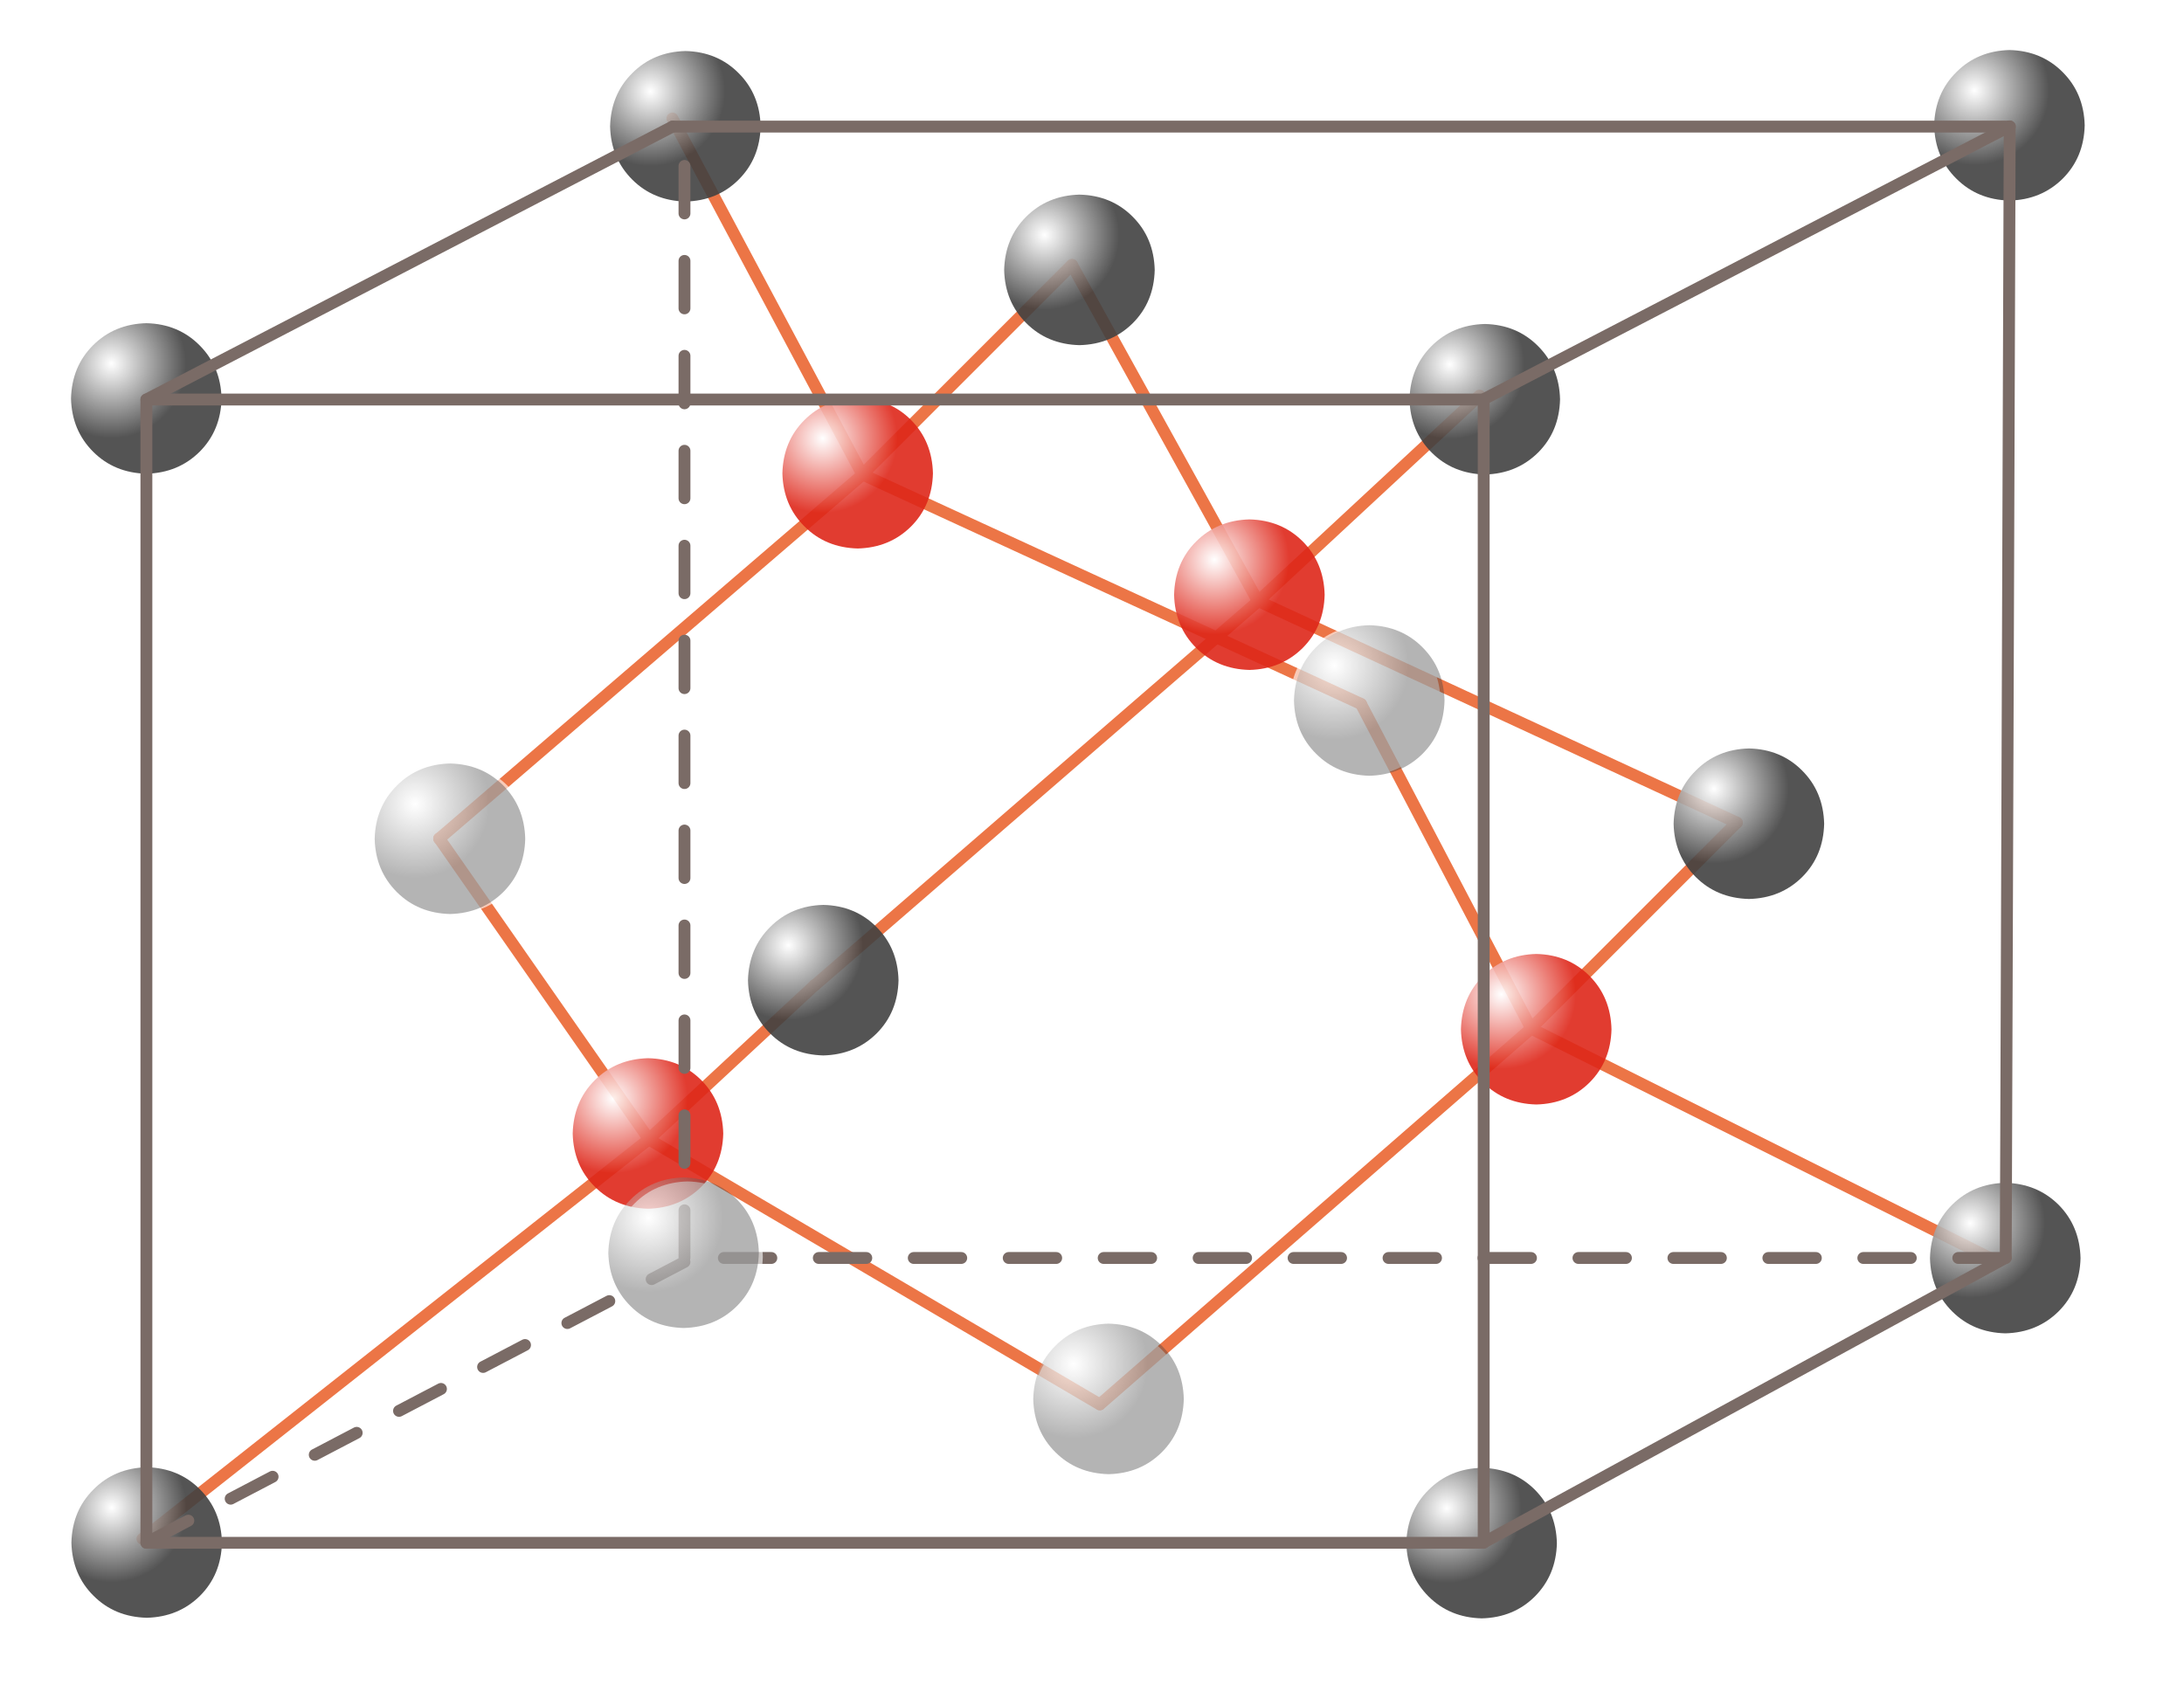 <?xml version="1.0" encoding="UTF-8" standalone="no"?>
<svg
   xmlns:dc="http://purl.org/dc/elements/1.1/"
   xmlns:cc="http://creativecommons.org/ns#"
   xmlns:rdf="http://www.w3.org/1999/02/22-rdf-syntax-ns#"
   xmlns:svg="http://www.w3.org/2000/svg"
   xmlns="http://www.w3.org/2000/svg"
   xmlns:xlink="http://www.w3.org/1999/xlink"
   xmlns:sodipodi="http://sodipodi.sourceforge.net/DTD/sodipodi-0.dtd"
   xmlns:inkscape="http://www.inkscape.org/namespaces/inkscape"
   height="431"
   width="552"
   version="1.1"
   id="svg233"
   sodipodi:docname="CG6_02.svg"
   inkscape:version="1.0.1 (3bc2e813f5, 2020-09-07)">
  <sodipodi:namedview
     pagecolor="#ffffff"
     bordercolor="#666666"
     borderopacity="1"
     objecttolerance="10"
     gridtolerance="10"
     guidetolerance="10"
     inkscape:pageopacity="0"
     inkscape:pageshadow="2"
     inkscape:window-width="1848"
     inkscape:window-height="983"
     id="namedview235"
     showgrid="false"
     inkscape:zoom="1.9164733"
     inkscape:cx="73.805688"
     inkscape:cy="215.5"
     inkscape:window-x="72"
     inkscape:window-y="239"
     inkscape:window-maximized="1"
     inkscape:current-layer="svg233"
     inkscape:document-rotation="0" />
  <path
     d="m 386.95,260 118,59"
     fill="none"
     stroke="#ec7546"
     stroke-linecap="round"
     stroke-linejoin="round"
     stroke-width="3"
     id="use2" />
  <path
     d="m 386.95,259.95 52,-52"
     fill="none"
     stroke="#ec7546"
     stroke-linecap="round"
     stroke-linejoin="round"
     stroke-width="3"
     id="use4" />
  <path
     d="M 387,260 344,178"
     fill="none"
     stroke="#ec7546"
     stroke-linecap="round"
     stroke-linejoin="round"
     stroke-width="3"
     id="use6" />
  <path
     d="M 387,260 278,355"
     fill="none"
     stroke="#ec7546"
     stroke-linecap="round"
     stroke-linejoin="round"
     stroke-width="3"
     id="use8" />
  <path
     d="m 318,151.95 121,56"
     fill="none"
     stroke="#ec7546"
     stroke-linecap="round"
     stroke-linejoin="round"
     stroke-width="3"
     id="use10" />
  <path
     d="m 317.95,152 56,-52"
     fill="none"
     stroke="#ec7546"
     stroke-linecap="round"
     stroke-linejoin="round"
     stroke-width="3"
     id="use12" />
  <path
     d="m 317.95,152 -47,-85"
     fill="none"
     stroke="#ec7546"
     stroke-linecap="round"
     stroke-linejoin="round"
     stroke-width="3"
     id="use14" />
  <path
     d="M 318,152 206,249"
     fill="none"
     stroke="#ec7546"
     stroke-linecap="round"
     stroke-linejoin="round"
     stroke-width="3"
     id="use16" />
  <path
     d="m 218,119.95 126,58"
     fill="none"
     stroke="#ec7546"
     stroke-linecap="round"
     stroke-linejoin="round"
     stroke-width="3"
     id="use18" />
  <path
     d="m 217.95,119.95 53,-53"
     fill="none"
     stroke="#ec7546"
     stroke-linecap="round"
     stroke-linejoin="round"
     stroke-width="3"
     id="use20" />
  <path
     d="m 217.95,119.95 -48,-90"
     fill="none"
     stroke="#ec7546"
     stroke-linecap="round"
     stroke-linejoin="round"
     stroke-width="3"
     id="use22" />
  <path
     d="M 218,120 111,212"
     fill="none"
     stroke="#ec7546"
     stroke-linecap="round"
     stroke-linejoin="round"
     stroke-width="3"
     id="use24" />
  <path
     d="m 163.95,288 42,-39"
     fill="none"
     stroke="#ec7546"
     stroke-linecap="round"
     stroke-linejoin="round"
     stroke-width="3"
     id="use26" />
  <path
     d="m 164,287.95 -53,-76"
     fill="none"
     stroke="#ec7546"
     stroke-linecap="round"
     stroke-linejoin="round"
     stroke-width="3"
     id="use28" />
  <path
     d="M 164,288 36,389"
     fill="none"
     stroke="#ec7546"
     stroke-linecap="round"
     stroke-linejoin="round"
     stroke-width="3"
     id="use30" />
  <path
     d="m 163.95,288 114,67"
     fill="none"
     stroke="#ec7546"
     stroke-linecap="round"
     stroke-linejoin="round"
     stroke-width="3"
     id="use32" />
  <path
     d="m 407.3,260.2 q -0.2,8.1 -5.55,13.45 -5.4,5.35 -13.45,5.55 -8.1,-0.2 -13.45,-5.55 -5.4,-5.35 -5.6,-13.45 0.2,-8.1 5.55,-13.45 5.4,-5.4 13.5,-5.6 8.1,0.2 13.45,5.55 5.35,5.4 5.55,13.5"
     fill="url(#gradient0)"
     fill-rule="evenodd"
     stroke="none"
     id="use34"
     style="fill:url(#radialGradient1200)" />
  <path
     d="m 192.25,31.95 q -0.2,8.1 -5.55,13.45 -5.35,5.35 -13.45,5.55 -8.1,-0.2 -13.45,-5.55 -5.4,-5.4 -5.6,-13.45 0.2,-8.1 5.6,-13.45 5.35,-5.4 13.45,-5.6 8.1,0.2 13.45,5.6 5.35,5.35 5.55,13.45"
     fill="url(#gradient1)"
     fill-rule="evenodd"
     stroke="none"
     id="use36"
     style="fill:url(#radialGradient1196)" />
  <path
     d="m 56,100.75 q -0.2,8.1 -5.55,13.45 -5.4,5.35 -13.45,5.55 -8.1,-0.2 -13.45,-5.55 -5.4,-5.4 -5.6,-13.45 0.2,-8.1 5.55,-13.45 5.4,-5.4 13.5,-5.6 8.1,0.2 13.45,5.6 5.35,5.35 5.55,13.45"
     fill="url(#gradient2)"
     fill-rule="evenodd"
     stroke="none"
     id="use38"
     style="fill:url(#radialGradient1192)" />
  <path
     d="m 394.3,100.95 q -0.2,8.1 -5.55,13.45 -5.4,5.35 -13.45,5.55 -8.1,-0.2 -13.45,-5.55 -5.4,-5.4 -5.6,-13.45 0.2,-8.1 5.55,-13.45 5.4,-5.4 13.5,-5.6 8.1,0.2 13.45,5.6 5.35,5.35 5.55,13.45"
     fill="url(#gradient3)"
     fill-rule="evenodd"
     stroke="none"
     id="use40"
     style="fill:url(#radialGradient1188)" />
  <path
     d="m 393.5,390.1 q -0.2,8.05 -5.55,13.45 -5.35,5.35 -13.45,5.55 -8.1,-0.2 -13.45,-5.55 -5.4,-5.4 -5.6,-13.45 0.2,-8.1 5.6,-13.45 5.35,-5.4 13.45,-5.6 8.1,0.2 13.45,5.55 5.35,5.4 5.55,13.5"
     fill="url(#gradient4)"
     fill-rule="evenodd"
     stroke="none"
     id="use42"
     style="fill:url(#radialGradient1184)" />
  <path
     d="m 525.85,318.05 q -0.2,8.1 -5.55,13.45 -5.4,5.35 -13.45,5.55 -8.1,-0.2 -13.45,-5.55 -5.4,-5.4 -5.6,-13.45 0.2,-8.1 5.55,-13.45 5.4,-5.4 13.5,-5.6 8.05,0.2 13.45,5.55 5.35,5.4 5.55,13.5"
     fill="url(#gradient5)"
     fill-rule="evenodd"
     stroke="none"
     id="use44"
     style="fill:url(#radialGradient1180)" />
  <path
     d="m 227.1,247.8 q -0.2,8.1 -5.55,13.45 -5.4,5.35 -13.45,5.55 -8.1,-0.2 -13.45,-5.55 -5.4,-5.35 -5.6,-13.45 0.2,-8.1 5.6,-13.45 5.35,-5.4 13.45,-5.6 8.1,0.2 13.45,5.6 5.35,5.35 5.55,13.45"
     fill="url(#gradient6)"
     fill-rule="evenodd"
     stroke="none"
     id="use46"
     style="fill:url(#radialGradient1176)" />
  <path
     d="m 461.05,208.25 q -0.2,8.1 -5.55,13.45 -5.4,5.35 -13.45,5.55 -8.1,-0.2 -13.45,-5.55 -5.4,-5.4 -5.6,-13.45 0.2,-8.1 5.6,-13.45 5.35,-5.4 13.45,-5.6 8.1,0.2 13.45,5.6 5.35,5.35 5.55,13.45"
     fill="url(#gradient7)"
     fill-rule="evenodd"
     stroke="none"
     id="use48"
     style="fill:url(#radialGradient1172)" />
  <path
     d="m 182.8,286.55 q -0.2,8.1 -5.55,13.45 -5.4,5.35 -13.45,5.55 -8.1,-0.2 -13.45,-5.55 -5.4,-5.35 -5.6,-13.45 0.2,-8.1 5.55,-13.45 5.4,-5.4 13.5,-5.6 8.1,0.2 13.45,5.55 5.35,5.4 5.55,13.5"
     fill="url(#gradient8)"
     fill-rule="evenodd"
     stroke="none"
     id="use50"
     style="fill:url(#radialGradient1168)" />
  <path
     d="m 56.1,389.95 q -0.2,8.1 -5.55,13.45 -5.4,5.35 -13.45,5.55 -8.1,-0.2 -13.45,-5.55 -5.4,-5.35 -5.6,-13.45 0.2,-8.1 5.6,-13.45 5.35,-5.4 13.45,-5.6 8.1,0.2 13.45,5.6 5.35,5.35 5.55,13.45"
     fill="url(#gradient9)"
     fill-rule="evenodd"
     stroke="none"
     id="use52"
     style="fill:url(#radialGradient1164)" />
  <path
     d="m 526.9,31.7 q -0.2,8.1 -5.55,13.45 -5.4,5.35 -13.45,5.55 -8.1,-0.2 -13.45,-5.55 -5.4,-5.35 -5.6,-13.45 0.2,-8.1 5.6,-13.45 5.35,-5.4 13.45,-5.6 8.1,0.2 13.45,5.6 5.35,5.35 5.55,13.45"
     fill="url(#gradient10)"
     fill-rule="evenodd"
     stroke="none"
     id="use54"
     style="fill:url(#radialGradient1160)" />
  <path
     d="m 235.8,119.65 q -0.2,8.1 -5.55,13.45 -5.4,5.35 -13.45,5.55 -8.1,-0.2 -13.45,-5.55 -5.4,-5.35 -5.6,-13.45 0.2,-8.1 5.55,-13.45 5.4,-5.4 13.5,-5.6 8.1,0.2 13.45,5.55 5.35,5.4 5.55,13.5"
     fill="url(#gradient11)"
     fill-rule="evenodd"
     stroke="none"
     id="use56"
     style="fill:url(#radialGradient1156)" />
  <path
     d="m 334.8,150.35 q -0.2,8.1 -5.55,13.45 -5.4,5.35 -13.45,5.55 -8.1,-0.2 -13.45,-5.55 -5.4,-5.35 -5.6,-13.45 0.2,-8.1 5.55,-13.45 5.4,-5.4 13.5,-5.6 8.1,0.2 13.45,5.55 5.35,5.4 5.55,13.5"
     fill="url(#gradient12)"
     fill-rule="evenodd"
     stroke="none"
     id="use58"
     style="fill:url(#radialGradient1152)" />
  <path
     d="m 291.85,68.25 q -0.2,8.1 -5.55,13.45 -5.4,5.35 -13.45,5.55 -8.1,-0.2 -13.45,-5.55 -5.4,-5.35 -5.6,-13.45 0.2,-8.1 5.55,-13.45 5.4,-5.4 13.5,-5.6 8.1,0.2 13.45,5.6 5.35,5.35 5.55,13.45"
     fill="url(#gradient13)"
     fill-rule="evenodd"
     stroke="none"
     id="use60"
     style="fill:url(#radialGradient1148)" />
  <path
     d="M 170,32 H 508"
     fill="none"
     stroke="#7a6b66"
     stroke-linecap="round"
     stroke-linejoin="round"
     stroke-width="3"
     id="use62" />
  <path
     d="M 375,390 H 37 V 101 h 338 z"
     fill="none"
     stroke="#7a6b66"
     stroke-linecap="round"
     stroke-linejoin="round"
     stroke-width="3"
     id="use64" />
  <path
     d="m 374.95,100.95 133,-69 -1,286 -132,72"
     fill="none"
     stroke="#7a6b66"
     stroke-linecap="round"
     stroke-linejoin="round"
     stroke-width="3"
     id="use66" />
  <path
     d="M 37,101 170,32"
     fill="none"
     stroke="#7a6b66"
     stroke-linecap="round"
     stroke-linejoin="round"
     stroke-width="3"
     id="use68" />
  <path
     d="M 47.6,384.4 37,389.95 m 31.9,-16.65 -10.6,5.55 m 31.85,-16.65 -10.6,5.55 m 31.9,-16.65 -10.6,5.55 M 132.7,340 122.1,345.55 M 154,328.9 143.4,334.45 M 173,319 l -8.3,4.35"
     fill="none"
     stroke="#7a6b66"
     stroke-linecap="round"
     stroke-linejoin="round"
     stroke-width="3"
     id="use70" />
  <path
     d="m 494.95,318 h 12 m -36,0 h 12 m -36,0 h 12 m -36,0 h 12 m -36,0 h 12 m -36,0 h 12 m -36,0 h 12 m -36,0 h 12 m -36,0 h 12 m -36,0 h 12 m -36,0 h 12 m -36,0 h 12 m -36,0 h 12 m -36,0 h 12"
     fill="none"
     stroke="#7a6b66"
     stroke-linecap="round"
     stroke-linejoin="round"
     stroke-width="3"
     id="use72" />
  <path
     d="m 173,305.95 v 12 m 0,-36 v 12 m 0,-36 v 12 m 0,-36 v 12 m 0,-36 v 12 m 0,-36 v 12 m 0,-36 v 12 m 0,-36 v 12 m 0,-36 v 12 m 0,-36 v 12 m 0,-36 v 12 m 0,-36 v 12"
     fill="none"
     stroke="#7a6b66"
     stroke-linecap="round"
     stroke-linejoin="round"
     stroke-width="3"
     id="use74" />
  <use
     height="431"
     width="552"
     xlink:href="#shape37"
     id="use76"
     x="0"
     y="0" />
  <path
     d="m 364.1,177.1 q -0.2,8.1 -5.55,13.45 -5.4,5.35 -13.45,5.55 -8.1,-0.2 -13.45,-5.55 -5.4,-5.35 -5.6,-13.45 0.2,-8.1 5.55,-13.45 5.4,-5.4 13.5,-5.6 8.1,0.2 13.45,5.6 5.35,5.35 5.55,13.45"
     fill="#ffffff"
     fill-opacity="0.62"
     fill-rule="evenodd"
     stroke="none"
     id="use78" />
  <path
     d="m 192.8,317.7 q -0.2,8.1 -5.55,13.45 -5.35,5.35 -13.45,5.55 -8.1,-0.2 -13.45,-5.55 -5.4,-5.4 -5.6,-13.45 0.2,-8.1 5.6,-13.45 5.35,-5.4 13.45,-5.6 8.1,0.2 13.45,5.55 5.35,5.4 5.55,13.5"
     fill="#ffffff"
     fill-opacity="0.62"
     fill-rule="evenodd"
     stroke="none"
     id="use80" />
  <path
     d="m 299.2,354.65 q -0.2,8.1 -5.55,13.45 -5.4,5.35 -13.45,5.55 -8.1,-0.2 -13.45,-5.55 -5.4,-5.35 -5.6,-13.45 0.2,-8.1 5.6,-13.45 5.35,-5.4 13.45,-5.6 8.1,0.2 13.45,5.6 5.35,5.35 5.55,13.45"
     fill="#ffffff"
     fill-opacity="0.62"
     fill-rule="evenodd"
     stroke="none"
     id="use82" />
  <path
     d="m 133.75,212.05 q -0.2,8.1 -5.55,13.45 -5.4,5.35 -13.45,5.55 -8.1,-0.2 -13.45,-5.55 -5.4,-5.4 -5.6,-13.45 0.2,-8.1 5.6,-13.45 5.35,-5.4 13.45,-5.6 8.1,0.2 13.45,5.55 5.35,5.4 5.55,13.5"
     fill="#ffffff"
     fill-opacity="0.62"
     fill-rule="evenodd"
     stroke="none"
     id="use84" />
  <path
     d="m 365.1,177.1 q -0.2,8.1 -5.55,13.45 -5.4,5.35 -13.45,5.55 -8.1,-0.2 -13.45,-5.55 -5.4,-5.35 -5.6,-13.45 0.2,-8.1 5.55,-13.45 5.4,-5.4 13.5,-5.6 8.1,0.2 13.45,5.6 5.35,5.35 5.55,13.45"
     fill="url(#gradient14)"
     fill-rule="evenodd"
     stroke="none"
     id="use86"
     style="fill:url(#radialGradient1122)" />
  <path
     d="m 191.8,316.7 q -0.2,8.1 -5.55,13.45 -5.35,5.35 -13.45,5.55 -8.1,-0.2 -13.45,-5.55 -5.4,-5.4 -5.6,-13.45 0.2,-8.1 5.6,-13.45 5.35,-5.4 13.45,-5.6 8.1,0.2 13.45,5.55 5.35,5.4 5.55,13.5"
     fill="url(#gradient15)"
     fill-rule="evenodd"
     stroke="none"
     id="use88"
     style="fill:url(#radialGradient1118)" />
  <path
     d="m 299.2,353.65 q -0.2,8.1 -5.55,13.45 -5.35,5.35 -13.45,5.55 -8.1,-0.2 -13.45,-5.55 -5.4,-5.35 -5.6,-13.45 0.2,-8.1 5.6,-13.45 5.35,-5.4 13.45,-5.6 8.1,0.2 13.45,5.6 5.35,5.35 5.55,13.45"
     fill="url(#gradient16)"
     fill-rule="evenodd"
     stroke="none"
     id="use90"
     style="fill:url(#radialGradient1114)" />
  <path
     d="m 132.75,212.05 q -0.2,8.1 -5.55,13.45 -5.4,5.35 -13.45,5.55 -8.1,-0.2 -13.45,-5.55 -5.4,-5.4 -5.6,-13.45 0.2,-8.1 5.6,-13.45 5.35,-5.4 13.45,-5.6 8.1,0.2 13.45,5.55 5.35,5.4 5.55,13.5"
     fill="url(#gradient17)"
     fill-rule="evenodd"
     stroke="none"
     id="use92"
     style="fill:url(#radialGradient1110)" />
  <defs
     id="defs231">
    <path
       d="M0.65 1.35 L118.65 60.35"
       fill="none"
       stroke="#ec7546"
       stroke-linecap="round"
       stroke-linejoin="round"
       stroke-width="3"
       id="shape0"
       transform="translate(.85 .15)" />
    <path
       d="M1.05 53.05 L53.05 1.05"
       fill="none"
       stroke="#ec7546"
       stroke-linecap="round"
       stroke-linejoin="round"
       stroke-width="3"
       id="shape1"
       transform="translate(.45 .45)" />
    <path
       d="M44.35 82.7 L1.35 0.7"
       fill="none"
       stroke="#ec7546"
       stroke-linecap="round"
       stroke-linejoin="round"
       stroke-width="3"
       id="shape2"
       transform="translate(.15 .8)" />
    <path
       d="M110.0 1.15 L1.0 96.15"
       fill="none"
       stroke="#ec7546"
       stroke-linecap="round"
       stroke-linejoin="round"
       stroke-width="3"
       id="shape3"
       transform="translate(.5 .35)" />
    <path
       d="M0.65 1.35 L121.65 57.35"
       fill="none"
       stroke="#ec7546"
       stroke-linecap="round"
       stroke-linejoin="round"
       stroke-width="3"
       id="shape4"
       transform="translate(.85 .15)" />
    <path
       d="M1.0 53.1 L57.0 1.1"
       fill="none"
       stroke="#ec7546"
       stroke-linecap="round"
       stroke-linejoin="round"
       stroke-width="3"
       id="shape5"
       transform="translate(.5 .4)" />
    <path
       d="M48.3 85.75 L1.3 0.75"
       fill="none"
       stroke="#ec7546"
       stroke-linecap="round"
       stroke-linejoin="round"
       stroke-width="3"
       id="shape6"
       transform="translate(.2 .75)" />
    <path
       d="M113.0 1.15 L1.0 98.15"
       fill="none"
       stroke="#ec7546"
       stroke-linecap="round"
       stroke-linejoin="round"
       stroke-width="3"
       id="shape7"
       transform="translate(.5 .35)" />
    <path
       d="M0.65 1.35 L126.65 59.35"
       fill="none"
       stroke="#ec7546"
       stroke-linecap="round"
       stroke-linejoin="round"
       stroke-width="3"
       id="shape8"
       transform="translate(.85 .15)" />
    <path
       d="M1.05 54.05 L54.05 1.05"
       fill="none"
       stroke="#ec7546"
       stroke-linecap="round"
       stroke-linejoin="round"
       stroke-width="3"
       id="shape9"
       transform="translate(.45 .45)" />
    <path
       d="M49.3 90.7 L1.3 0.7"
       fill="none"
       stroke="#ec7546"
       stroke-linecap="round"
       stroke-linejoin="round"
       stroke-width="3"
       id="shape10"
       transform="translate(.2 .8)" />
    <path
       d="M108.0 1.15 L1.0 93.15"
       fill="none"
       stroke="#ec7546"
       stroke-linecap="round"
       stroke-linejoin="round"
       stroke-width="3"
       id="shape11"
       transform="translate(.5 .35)" />
    <path
       d="M1.0 40.1 L43.0 1.1"
       fill="none"
       stroke="#ec7546"
       stroke-linecap="round"
       stroke-linejoin="round"
       stroke-width="3"
       id="shape12"
       transform="translate(.5 .4)" />
    <path
       d="M54.25 76.85 L1.25 0.85"
       fill="none"
       stroke="#ec7546"
       stroke-linecap="round"
       stroke-linejoin="round"
       stroke-width="3"
       id="shape13"
       transform="translate(.25 .65)" />
    <path
       d="M128.95 1.2 L0.95 102.2"
       fill="none"
       stroke="#ec7546"
       stroke-linecap="round"
       stroke-linejoin="round"
       stroke-width="3"
       id="shape14"
       transform="translate(.55 .3)" />
    <path
       d="M0.75 1.3 L114.75 68.3"
       fill="none"
       stroke="#ec7546"
       stroke-linecap="round"
       stroke-linejoin="round"
       stroke-width="3"
       id="shape15"
       transform="translate(.75 .2)" />
    <path
       d="M38.05 19.05 Q37.85 27.15 32.5 32.5 27.1 37.85 19.05 38.05 10.95 37.85 5.6 32.5 0.2 27.15 0.0 19.05 0.2 10.95 5.55 5.6 10.95 0.2 19.05 0.0 27.15 0.2 32.5 5.55 37.85 10.95 38.05 19.05"
       fill="url(#gradient0)"
       fill-rule="evenodd"
       stroke="none"
       id="shape16" />
    <path
       d="M38.05 19.05 Q37.85 27.15 32.5 32.5 27.15 37.85 19.05 38.05 10.95 37.85 5.6 32.5 0.2 27.1 0.0 19.05 0.2 10.95 5.6 5.6 10.95 0.2 19.05 0.0 27.15 0.2 32.5 5.6 37.85 10.95 38.05 19.05"
       fill="url(#gradient1)"
       fill-rule="evenodd"
       stroke="none"
       id="shape17" />
    <path
       d="M38.05 19.05 Q37.85 27.15 32.5 32.5 27.1 37.85 19.05 38.05 10.95 37.85 5.6 32.5 0.2 27.1 0.0 19.05 0.2 10.95 5.55 5.6 10.95 0.2 19.05 0.0 27.15 0.2 32.5 5.6 37.85 10.95 38.05 19.05"
       fill="url(#gradient2)"
       fill-rule="evenodd"
       stroke="none"
       id="shape18" />
    <path
       d="M38.05 19.05 Q37.85 27.15 32.5 32.5 27.1 37.85 19.05 38.05 10.95 37.85 5.6 32.5 0.2 27.1 0.0 19.05 0.2 10.95 5.55 5.6 10.95 0.2 19.05 0.0 27.15 0.2 32.5 5.6 37.85 10.95 38.05 19.05"
       fill="url(#gradient3)"
       fill-rule="evenodd"
       stroke="none"
       id="shape19" />
    <path
       d="M38.05 19.05 Q37.85 27.1 32.5 32.5 27.15 37.85 19.05 38.05 10.95 37.85 5.6 32.5 0.2 27.1 0.0 19.05 0.2 10.95 5.6 5.6 10.95 0.2 19.05 0.0 27.15 0.2 32.5 5.55 37.85 10.95 38.05 19.05"
       fill="url(#gradient4)"
       fill-rule="evenodd"
       stroke="none"
       id="shape20" />
    <path
       d="M38.05 19.05 Q37.85 27.15 32.5 32.5 27.1 37.85 19.05 38.05 10.95 37.85 5.6 32.5 0.2 27.1 0.0 19.05 0.2 10.95 5.55 5.6 10.95 0.2 19.05 0.0 27.1 0.2 32.5 5.55 37.85 10.95 38.05 19.05"
       fill="url(#gradient5)"
       fill-rule="evenodd"
       stroke="none"
       id="shape21" />
    <path
       d="M38.05 19.05 Q37.85 27.15 32.5 32.5 27.1 37.85 19.05 38.05 10.95 37.85 5.6 32.5 0.2 27.15 0.0 19.05 0.2 10.95 5.6 5.6 10.95 0.2 19.05 0.0 27.15 0.2 32.5 5.6 37.85 10.95 38.05 19.05"
       fill="url(#gradient6)"
       fill-rule="evenodd"
       stroke="none"
       id="shape22" />
    <path
       d="M38.05 19.05 Q37.85 27.15 32.5 32.5 27.1 37.85 19.05 38.05 10.95 37.85 5.6 32.5 0.2 27.1 0.0 19.05 0.2 10.95 5.6 5.6 10.95 0.2 19.05 0.0 27.15 0.2 32.5 5.6 37.85 10.95 38.05 19.05"
       fill="url(#gradient7)"
       fill-rule="evenodd"
       stroke="none"
       id="shape23" />
    <path
       d="M38.05 19.05 Q37.85 27.15 32.5 32.5 27.1 37.85 19.05 38.05 10.95 37.85 5.6 32.5 0.2 27.15 0.0 19.05 0.2 10.95 5.55 5.6 10.95 0.2 19.05 0.0 27.15 0.2 32.5 5.55 37.85 10.95 38.05 19.05"
       fill="url(#gradient8)"
       fill-rule="evenodd"
       stroke="none"
       id="shape24" />
    <path
       d="M38.05 19.05 Q37.85 27.15 32.5 32.5 27.1 37.85 19.05 38.05 10.95 37.85 5.6 32.5 0.2 27.15 0.0 19.05 0.2 10.95 5.6 5.6 10.95 0.2 19.05 0.0 27.15 0.2 32.5 5.6 37.85 10.95 38.05 19.05"
       fill="url(#gradient9)"
       fill-rule="evenodd"
       stroke="none"
       id="shape25" />
    <path
       d="M38.05 19.05 Q37.85 27.15 32.5 32.5 27.1 37.85 19.05 38.05 10.95 37.85 5.6 32.5 0.2 27.15 0.0 19.05 0.2 10.95 5.6 5.6 10.95 0.2 19.05 0.0 27.15 0.2 32.5 5.6 37.85 10.95 38.05 19.05"
       fill="url(#gradient10)"
       fill-rule="evenodd"
       stroke="none"
       id="shape26" />
    <path
       d="M38.05 19.05 Q37.85 27.15 32.5 32.5 27.1 37.85 19.05 38.05 10.95 37.85 5.6 32.5 0.2 27.15 0.0 19.05 0.2 10.95 5.55 5.6 10.95 0.2 19.05 0.0 27.15 0.2 32.5 5.55 37.85 10.95 38.05 19.05"
       fill="url(#gradient11)"
       fill-rule="evenodd"
       stroke="none"
       id="shape27" />
    <path
       d="M38.05 19.05 Q37.85 27.15 32.5 32.5 27.1 37.85 19.05 38.05 10.95 37.85 5.6 32.5 0.2 27.15 0.0 19.05 0.2 10.95 5.55 5.6 10.95 0.2 19.05 0.0 27.15 0.2 32.5 5.55 37.85 10.95 38.05 19.05"
       fill="url(#gradient12)"
       fill-rule="evenodd"
       stroke="none"
       id="shape28" />
    <path
       d="M38.05 19.05 Q37.85 27.15 32.5 32.5 27.1 37.85 19.05 38.05 10.95 37.85 5.6 32.5 0.2 27.15 0.0 19.05 0.2 10.95 5.55 5.6 10.95 0.2 19.05 0.0 27.15 0.2 32.5 5.6 37.85 10.95 38.05 19.05"
       fill="url(#gradient13)"
       fill-rule="evenodd"
       stroke="none"
       id="shape29" />
    <path
       d="M0.0 1.5 L338.0 1.5"
       fill="none"
       stroke="#7a6b66"
       stroke-linecap="round"
       stroke-linejoin="round"
       stroke-width="3"
       id="shape30"
       transform="translate(1.5)" />
    <path
       d="M339.5 290.5 L1.5 290.5 1.5 1.5 339.5 1.5 339.5 290.5 Z"
       fill="none"
       stroke="#7a6b66"
       stroke-linecap="round"
       stroke-linejoin="round"
       stroke-width="3"
       id="shape31" />
    <path
       d="M0.7 71.45 L133.7 2.45 132.7 288.45 0.7 360.45"
       fill="none"
       stroke="#7a6b66"
       stroke-linecap="round"
       stroke-linejoin="round"
       stroke-width="3"
       id="shape32"
       transform="translate(.8)" />
    <path
       d="M0.7 70.35 L133.7 1.35"
       fill="none"
       stroke="#7a6b66"
       stroke-linecap="round"
       stroke-linejoin="round"
       stroke-width="3"
       id="shape33"
       transform="translate(.8 .15)" />
    <path
       d="M11.3 66.75 L0.7 72.3 M32.6 55.65 L22.0 61.2 M53.85 44.55 L43.25 50.1 M75.15 33.45 L64.55 39.0 M96.4 22.35 L85.8 27.9 M117.7 11.25 L107.1 16.8 M136.7 1.35 L128.4 5.7"
       fill="none"
       stroke="#7a6b66"
       stroke-linecap="round"
       stroke-linejoin="round"
       stroke-width="3"
       id="shape34"
       transform="translate(.8 .15)" />
    <path
       d="M321.95 1.5 L333.95 1.5 M297.95 1.5 L309.95 1.5 M273.95 1.5 L285.95 1.5 M249.95 1.5 L261.95 1.5 M225.95 1.5 L237.95 1.5 M201.95 1.5 L213.95 1.5 M177.95 1.5 L189.95 1.5 M153.95 1.5 L165.95 1.5 M129.95 1.5 L141.95 1.5 M105.95 1.5 L117.95 1.5 M81.95 1.5 L93.95 1.5 M57.95 1.5 L69.95 1.5 M33.95 1.5 L45.95 1.5 M9.95 1.5 L21.95 1.5"
       fill="none"
       stroke="#7a6b66"
       stroke-linecap="round"
       stroke-linejoin="round"
       stroke-width="3"
       id="shape35"
       transform="translate(1.5)" />
    <path
       d="M1.5 275.95 L1.5 287.95 M1.5 251.95 L1.5 263.95 M1.5 227.95 L1.5 239.95 M1.5 203.95 L1.5 215.95 M1.5 179.95 L1.5 191.95 M1.5 155.95 L1.5 167.95 M1.5 131.95 L1.5 143.95 M1.5 107.95 L1.5 119.95 M1.5 83.95 L1.5 95.95 M1.5 59.95 L1.5 71.95 M1.5 35.95 L1.5 47.95 M1.5 11.95 L1.5 23.95"
       fill="none"
       stroke="#7a6b66"
       stroke-linecap="round"
       stroke-linejoin="round"
       stroke-width="3"
       id="shape36"
       transform="translate(0 1.5)" />
    <path
       d="M38.05 19.05 Q37.85 27.15 32.5 32.5 27.1 37.85 19.05 38.05 10.95 37.85 5.6 32.5 0.2 27.15 0.0 19.05 0.2 10.95 5.55 5.6 10.95 0.2 19.05 0.0 27.15 0.2 32.5 5.6 37.85 10.95 38.05 19.05"
       fill="#fff"
       fill-opacity=".62"
       fill-rule="evenodd"
       stroke="none"
       id="shape38" />
    <path
       d="M38.05 19.05 Q37.85 27.15 32.5 32.5 27.15 37.85 19.05 38.05 10.95 37.85 5.6 32.5 0.2 27.1 0.0 19.05 0.2 10.95 5.6 5.6 10.95 0.2 19.05 0.0 27.15 0.2 32.5 5.55 37.85 10.95 38.05 19.05"
       fill="#fff"
       fill-opacity=".62"
       fill-rule="evenodd"
       stroke="none"
       id="shape39" />
    <path
       d="M38.05 19.05 Q37.85 27.15 32.5 32.5 27.1 37.85 19.05 38.05 10.95 37.85 5.6 32.5 0.2 27.15 0.0 19.05 0.2 10.95 5.6 5.6 10.95 0.2 19.05 0.0 27.15 0.2 32.5 5.6 37.85 10.95 38.05 19.05"
       fill="#fff"
       fill-opacity=".62"
       fill-rule="evenodd"
       stroke="none"
       id="shape40" />
    <path
       d="M38.05 19.05 Q37.85 27.15 32.5 32.5 27.1 37.85 19.05 38.05 10.95 37.85 5.6 32.5 0.2 27.1 0.0 19.05 0.2 10.95 5.6 5.6 10.95 0.2 19.05 0.0 27.15 0.2 32.5 5.55 37.85 10.95 38.05 19.05"
       fill="#fff"
       fill-opacity=".62"
       fill-rule="evenodd"
       stroke="none"
       id="shape41" />
    <path
       d="M38.05 19.05 Q37.85 27.15 32.5 32.5 27.1 37.85 19.05 38.05 10.95 37.85 5.6 32.5 0.2 27.15 0.0 19.05 0.2 10.95 5.55 5.6 10.95 0.2 19.05 0.0 27.15 0.2 32.5 5.6 37.85 10.95 38.05 19.05"
       fill="url(#gradient14)"
       fill-rule="evenodd"
       stroke="none"
       id="shape42" />
    <path
       d="M38.05 19.05 Q37.85 27.15 32.5 32.5 27.15 37.85 19.05 38.05 10.95 37.85 5.6 32.5 0.2 27.1 0.0 19.05 0.2 10.95 5.6 5.6 10.95 0.2 19.05 0.0 27.15 0.2 32.5 5.55 37.85 10.95 38.05 19.05"
       fill="url(#gradient15)"
       fill-rule="evenodd"
       stroke="none"
       id="shape43" />
    <path
       d="M38.05 19.05 Q37.85 27.15 32.5 32.5 27.15 37.85 19.05 38.05 10.95 37.85 5.6 32.5 0.2 27.15 0.0 19.05 0.2 10.95 5.6 5.6 10.95 0.2 19.05 0.0 27.15 0.2 32.5 5.6 37.85 10.95 38.05 19.05"
       fill="url(#gradient16)"
       fill-rule="evenodd"
       stroke="none"
       id="shape44" />
    <path
       d="M38.05 19.05 Q37.85 27.15 32.5 32.5 27.1 37.85 19.05 38.05 10.95 37.85 5.6 32.5 0.2 27.1 0.0 19.05 0.2 10.95 5.6 5.6 10.95 0.2 19.05 0.0 27.15 0.2 32.5 5.55 37.85 10.95 38.05 19.05"
       fill="url(#gradient17)"
       fill-rule="evenodd"
       stroke="none"
       id="shape45" />
    <radialGradient
       cx="0"
       cy="0"
       gradientTransform="matrix(.023 0 0 -.023 10.2 10.2)"
       gradientUnits="userSpaceOnUse"
       id="gradient0"
       r="819.2"
       spreadMethod="pad">
      <stop
         offset="0"
         stop-color="#fff"
         stop-opacity=".898"
         id="stop141" />
      <stop
         offset="1"
         stop-color="#de2619"
         stop-opacity=".898"
         id="stop143" />
    </radialGradient>
    <radialGradient
       cx="0"
       cy="0"
       gradientTransform="matrix(.023 0 0 -.023 10.2 10.2)"
       gradientUnits="userSpaceOnUse"
       id="gradient1"
       r="819.2"
       spreadMethod="pad">
      <stop
         offset="0"
         stop-color="#fff"
         stop-opacity=".898"
         id="stop146" />
      <stop
         offset="1"
         stop-color="#414141"
         stop-opacity=".898"
         id="stop148" />
    </radialGradient>
    <radialGradient
       cx="0"
       cy="0"
       gradientTransform="matrix(.023 0 0 -.023 10.2 10.2)"
       gradientUnits="userSpaceOnUse"
       id="gradient2"
       r="819.2"
       spreadMethod="pad">
      <stop
         offset="0"
         stop-color="#fff"
         stop-opacity=".898"
         id="stop151" />
      <stop
         offset="1"
         stop-color="#414141"
         stop-opacity=".898"
         id="stop153" />
    </radialGradient>
    <radialGradient
       cx="0"
       cy="0"
       gradientTransform="matrix(.023 0 0 -.023 10.2 10.2)"
       gradientUnits="userSpaceOnUse"
       id="gradient3"
       r="819.2"
       spreadMethod="pad">
      <stop
         offset="0"
         stop-color="#fff"
         stop-opacity=".898"
         id="stop156" />
      <stop
         offset="1"
         stop-color="#414141"
         stop-opacity=".898"
         id="stop158" />
    </radialGradient>
    <radialGradient
       cx="0"
       cy="0"
       gradientTransform="matrix(.023 0 0 -.023 10.2 10.2)"
       gradientUnits="userSpaceOnUse"
       id="gradient4"
       r="819.2"
       spreadMethod="pad">
      <stop
         offset="0"
         stop-color="#fff"
         stop-opacity=".898"
         id="stop161" />
      <stop
         offset="1"
         stop-color="#414141"
         stop-opacity=".898"
         id="stop163" />
    </radialGradient>
    <radialGradient
       cx="0"
       cy="0"
       gradientTransform="matrix(.023 0 0 -.023 10.2 10.2)"
       gradientUnits="userSpaceOnUse"
       id="gradient5"
       r="819.2"
       spreadMethod="pad">
      <stop
         offset="0"
         stop-color="#fff"
         stop-opacity=".898"
         id="stop166" />
      <stop
         offset="1"
         stop-color="#414141"
         stop-opacity=".898"
         id="stop168" />
    </radialGradient>
    <radialGradient
       cx="0"
       cy="0"
       gradientTransform="matrix(.023 0 0 -.023 10.2 10.2)"
       gradientUnits="userSpaceOnUse"
       id="gradient6"
       r="819.2"
       spreadMethod="pad">
      <stop
         offset="0"
         stop-color="#fff"
         stop-opacity=".898"
         id="stop171" />
      <stop
         offset="1"
         stop-color="#414141"
         stop-opacity=".898"
         id="stop173" />
    </radialGradient>
    <radialGradient
       cx="0"
       cy="0"
       gradientTransform="matrix(.023 0 0 -.023 10.2 10.2)"
       gradientUnits="userSpaceOnUse"
       id="gradient7"
       r="819.2"
       spreadMethod="pad">
      <stop
         offset="0"
         stop-color="#fff"
         stop-opacity=".898"
         id="stop176" />
      <stop
         offset="1"
         stop-color="#414141"
         stop-opacity=".898"
         id="stop178" />
    </radialGradient>
    <radialGradient
       cx="0"
       cy="0"
       gradientTransform="matrix(.023 0 0 -.023 10.2 10.2)"
       gradientUnits="userSpaceOnUse"
       id="gradient8"
       r="819.2"
       spreadMethod="pad">
      <stop
         offset="0"
         stop-color="#fff"
         stop-opacity=".898"
         id="stop181" />
      <stop
         offset="1"
         stop-color="#de2619"
         stop-opacity=".898"
         id="stop183" />
    </radialGradient>
    <radialGradient
       cx="0"
       cy="0"
       gradientTransform="matrix(.023 0 0 -.023 10.2 10.2)"
       gradientUnits="userSpaceOnUse"
       id="gradient9"
       r="819.2"
       spreadMethod="pad">
      <stop
         offset="0"
         stop-color="#fff"
         stop-opacity=".898"
         id="stop186" />
      <stop
         offset="1"
         stop-color="#414141"
         stop-opacity=".898"
         id="stop188" />
    </radialGradient>
    <radialGradient
       cx="0"
       cy="0"
       gradientTransform="matrix(.023 0 0 -.023 10.2 10.2)"
       gradientUnits="userSpaceOnUse"
       id="gradient10"
       r="819.2"
       spreadMethod="pad">
      <stop
         offset="0"
         stop-color="#fff"
         stop-opacity=".898"
         id="stop191" />
      <stop
         offset="1"
         stop-color="#414141"
         stop-opacity=".898"
         id="stop193" />
    </radialGradient>
    <radialGradient
       cx="0"
       cy="0"
       gradientTransform="matrix(.023 0 0 -.023 10.2 10.2)"
       gradientUnits="userSpaceOnUse"
       id="gradient11"
       r="819.2"
       spreadMethod="pad">
      <stop
         offset="0"
         stop-color="#fff"
         stop-opacity=".898"
         id="stop196" />
      <stop
         offset="1"
         stop-color="#de2619"
         stop-opacity=".898"
         id="stop198" />
    </radialGradient>
    <radialGradient
       cx="0"
       cy="0"
       gradientTransform="matrix(.023 0 0 -.023 10.2 10.2)"
       gradientUnits="userSpaceOnUse"
       id="gradient12"
       r="819.2"
       spreadMethod="pad">
      <stop
         offset="0"
         stop-color="#fff"
         stop-opacity=".898"
         id="stop201" />
      <stop
         offset="1"
         stop-color="#de2619"
         stop-opacity=".898"
         id="stop203" />
    </radialGradient>
    <radialGradient
       cx="0"
       cy="0"
       gradientTransform="matrix(.023 0 0 -.023 10.2 10.2)"
       gradientUnits="userSpaceOnUse"
       id="gradient13"
       r="819.2"
       spreadMethod="pad">
      <stop
         offset="0"
         stop-color="#fff"
         stop-opacity=".898"
         id="stop206" />
      <stop
         offset="1"
         stop-color="#414141"
         stop-opacity=".898"
         id="stop208" />
    </radialGradient>
    <radialGradient
       cx="0"
       cy="0"
       gradientTransform="matrix(.023 0 0 -.023 10.2 10.2)"
       gradientUnits="userSpaceOnUse"
       id="gradient14"
       r="819.2"
       spreadMethod="pad">
      <stop
         offset="0"
         stop-color="#fff"
         stop-opacity=".396"
         id="stop211" />
      <stop
         offset="1"
         stop-color="#414141"
         stop-opacity=".396"
         id="stop213" />
    </radialGradient>
    <radialGradient
       cx="0"
       cy="0"
       gradientTransform="matrix(.023 0 0 -.023 10.2 10.2)"
       gradientUnits="userSpaceOnUse"
       id="gradient15"
       r="819.2"
       spreadMethod="pad">
      <stop
         offset="0"
         stop-color="#fff"
         stop-opacity=".396"
         id="stop216" />
      <stop
         offset="1"
         stop-color="#414141"
         stop-opacity=".396"
         id="stop218" />
    </radialGradient>
    <radialGradient
       cx="0"
       cy="0"
       gradientTransform="matrix(.023 0 0 -.023 10.2 10.2)"
       gradientUnits="userSpaceOnUse"
       id="gradient16"
       r="819.2"
       spreadMethod="pad">
      <stop
         offset="0"
         stop-color="#fff"
         stop-opacity=".396"
         id="stop221" />
      <stop
         offset="1"
         stop-color="#414141"
         stop-opacity=".396"
         id="stop223" />
    </radialGradient>
    <radialGradient
       cx="0"
       cy="0"
       gradientTransform="matrix(.023 0 0 -.023 10.2 10.2)"
       gradientUnits="userSpaceOnUse"
       id="gradient17"
       r="819.2"
       spreadMethod="pad">
      <stop
         offset="0"
         stop-color="#fff"
         stop-opacity=".396"
         id="stop226" />
      <stop
         offset="1"
         stop-color="#414141"
         stop-opacity=".396"
         id="stop228" />
    </radialGradient>
    <radialGradient
       inkscape:collect="always"
       xlink:href="#gradient17"
       id="radialGradient1110"
       gradientUnits="userSpaceOnUse"
       gradientTransform="matrix(0.023,0,0,-0.023,104.9,203.2)"
       cx="0"
       cy="0"
       r="819.2"
       spreadMethod="pad" />
    <radialGradient
       inkscape:collect="always"
       xlink:href="#gradient16"
       id="radialGradient1114"
       gradientUnits="userSpaceOnUse"
       gradientTransform="matrix(0.023,0,0,-0.023,271.35,344.8)"
       cx="0"
       cy="0"
       r="819.2"
       spreadMethod="pad" />
    <radialGradient
       inkscape:collect="always"
       xlink:href="#gradient15"
       id="radialGradient1118"
       gradientUnits="userSpaceOnUse"
       gradientTransform="matrix(0.023,0,0,-0.023,163.95,307.85)"
       cx="0"
       cy="0"
       r="819.2"
       spreadMethod="pad" />
    <radialGradient
       inkscape:collect="always"
       xlink:href="#gradient14"
       id="radialGradient1122"
       gradientUnits="userSpaceOnUse"
       gradientTransform="matrix(0.023,0,0,-0.023,337.25,168.25)"
       cx="0"
       cy="0"
       r="819.2"
       spreadMethod="pad" />
    <radialGradient
       inkscape:collect="always"
       xlink:href="#gradient13"
       id="radialGradient1148"
       gradientUnits="userSpaceOnUse"
       gradientTransform="matrix(0.023,0,0,-0.023,264,59.4)"
       cx="0"
       cy="0"
       r="819.2"
       spreadMethod="pad" />
    <radialGradient
       inkscape:collect="always"
       xlink:href="#gradient12"
       id="radialGradient1152"
       gradientUnits="userSpaceOnUse"
       gradientTransform="matrix(0.023,0,0,-0.023,306.95,141.5)"
       cx="0"
       cy="0"
       r="819.2"
       spreadMethod="pad" />
    <radialGradient
       inkscape:collect="always"
       xlink:href="#gradient11"
       id="radialGradient1156"
       gradientUnits="userSpaceOnUse"
       gradientTransform="matrix(0.023,0,0,-0.023,207.95,110.8)"
       cx="0"
       cy="0"
       r="819.2"
       spreadMethod="pad" />
    <radialGradient
       inkscape:collect="always"
       xlink:href="#gradient10"
       id="radialGradient1160"
       gradientUnits="userSpaceOnUse"
       gradientTransform="matrix(0.023,0,0,-0.023,499.05,22.85)"
       cx="0"
       cy="0"
       r="819.2"
       spreadMethod="pad" />
    <radialGradient
       inkscape:collect="always"
       xlink:href="#gradient9"
       id="radialGradient1164"
       gradientUnits="userSpaceOnUse"
       gradientTransform="matrix(0.023,0,0,-0.023,28.25,381.1)"
       cx="0"
       cy="0"
       r="819.2"
       spreadMethod="pad" />
    <radialGradient
       inkscape:collect="always"
       xlink:href="#gradient8"
       id="radialGradient1168"
       gradientUnits="userSpaceOnUse"
       gradientTransform="matrix(0.023,0,0,-0.023,154.95,277.7)"
       cx="0"
       cy="0"
       r="819.2"
       spreadMethod="pad" />
    <radialGradient
       inkscape:collect="always"
       xlink:href="#gradient7"
       id="radialGradient1172"
       gradientUnits="userSpaceOnUse"
       gradientTransform="matrix(0.023,0,0,-0.023,433.2,199.4)"
       cx="0"
       cy="0"
       r="819.2"
       spreadMethod="pad" />
    <radialGradient
       inkscape:collect="always"
       xlink:href="#gradient6"
       id="radialGradient1176"
       gradientUnits="userSpaceOnUse"
       gradientTransform="matrix(0.023,0,0,-0.023,199.25,238.95)"
       cx="0"
       cy="0"
       r="819.2"
       spreadMethod="pad" />
    <radialGradient
       inkscape:collect="always"
       xlink:href="#gradient5"
       id="radialGradient1180"
       gradientUnits="userSpaceOnUse"
       gradientTransform="matrix(0.023,0,0,-0.023,498,309.2)"
       cx="0"
       cy="0"
       r="819.2"
       spreadMethod="pad" />
    <radialGradient
       inkscape:collect="always"
       xlink:href="#gradient4"
       id="radialGradient1184"
       gradientUnits="userSpaceOnUse"
       gradientTransform="matrix(0.023,0,0,-0.023,365.65,381.25)"
       cx="0"
       cy="0"
       r="819.2"
       spreadMethod="pad" />
    <radialGradient
       inkscape:collect="always"
       xlink:href="#gradient3"
       id="radialGradient1188"
       gradientUnits="userSpaceOnUse"
       gradientTransform="matrix(0.023,0,0,-0.023,366.45,92.1)"
       cx="0"
       cy="0"
       r="819.2"
       spreadMethod="pad" />
    <radialGradient
       inkscape:collect="always"
       xlink:href="#gradient2"
       id="radialGradient1192"
       gradientUnits="userSpaceOnUse"
       gradientTransform="matrix(0.023,0,0,-0.023,28.15,91.9)"
       cx="0"
       cy="0"
       r="819.2"
       spreadMethod="pad" />
    <radialGradient
       inkscape:collect="always"
       xlink:href="#gradient1"
       id="radialGradient1196"
       gradientUnits="userSpaceOnUse"
       gradientTransform="matrix(0.023,0,0,-0.023,164.4,23.1)"
       cx="0"
       cy="0"
       r="819.2"
       spreadMethod="pad" />
    <radialGradient
       inkscape:collect="always"
       xlink:href="#gradient0"
       id="radialGradient1200"
       gradientUnits="userSpaceOnUse"
       gradientTransform="matrix(0.023,0,0,-0.023,379.45,251.35)"
       cx="0"
       cy="0"
       r="819.2"
       spreadMethod="pad" />
  </defs>
</svg>
